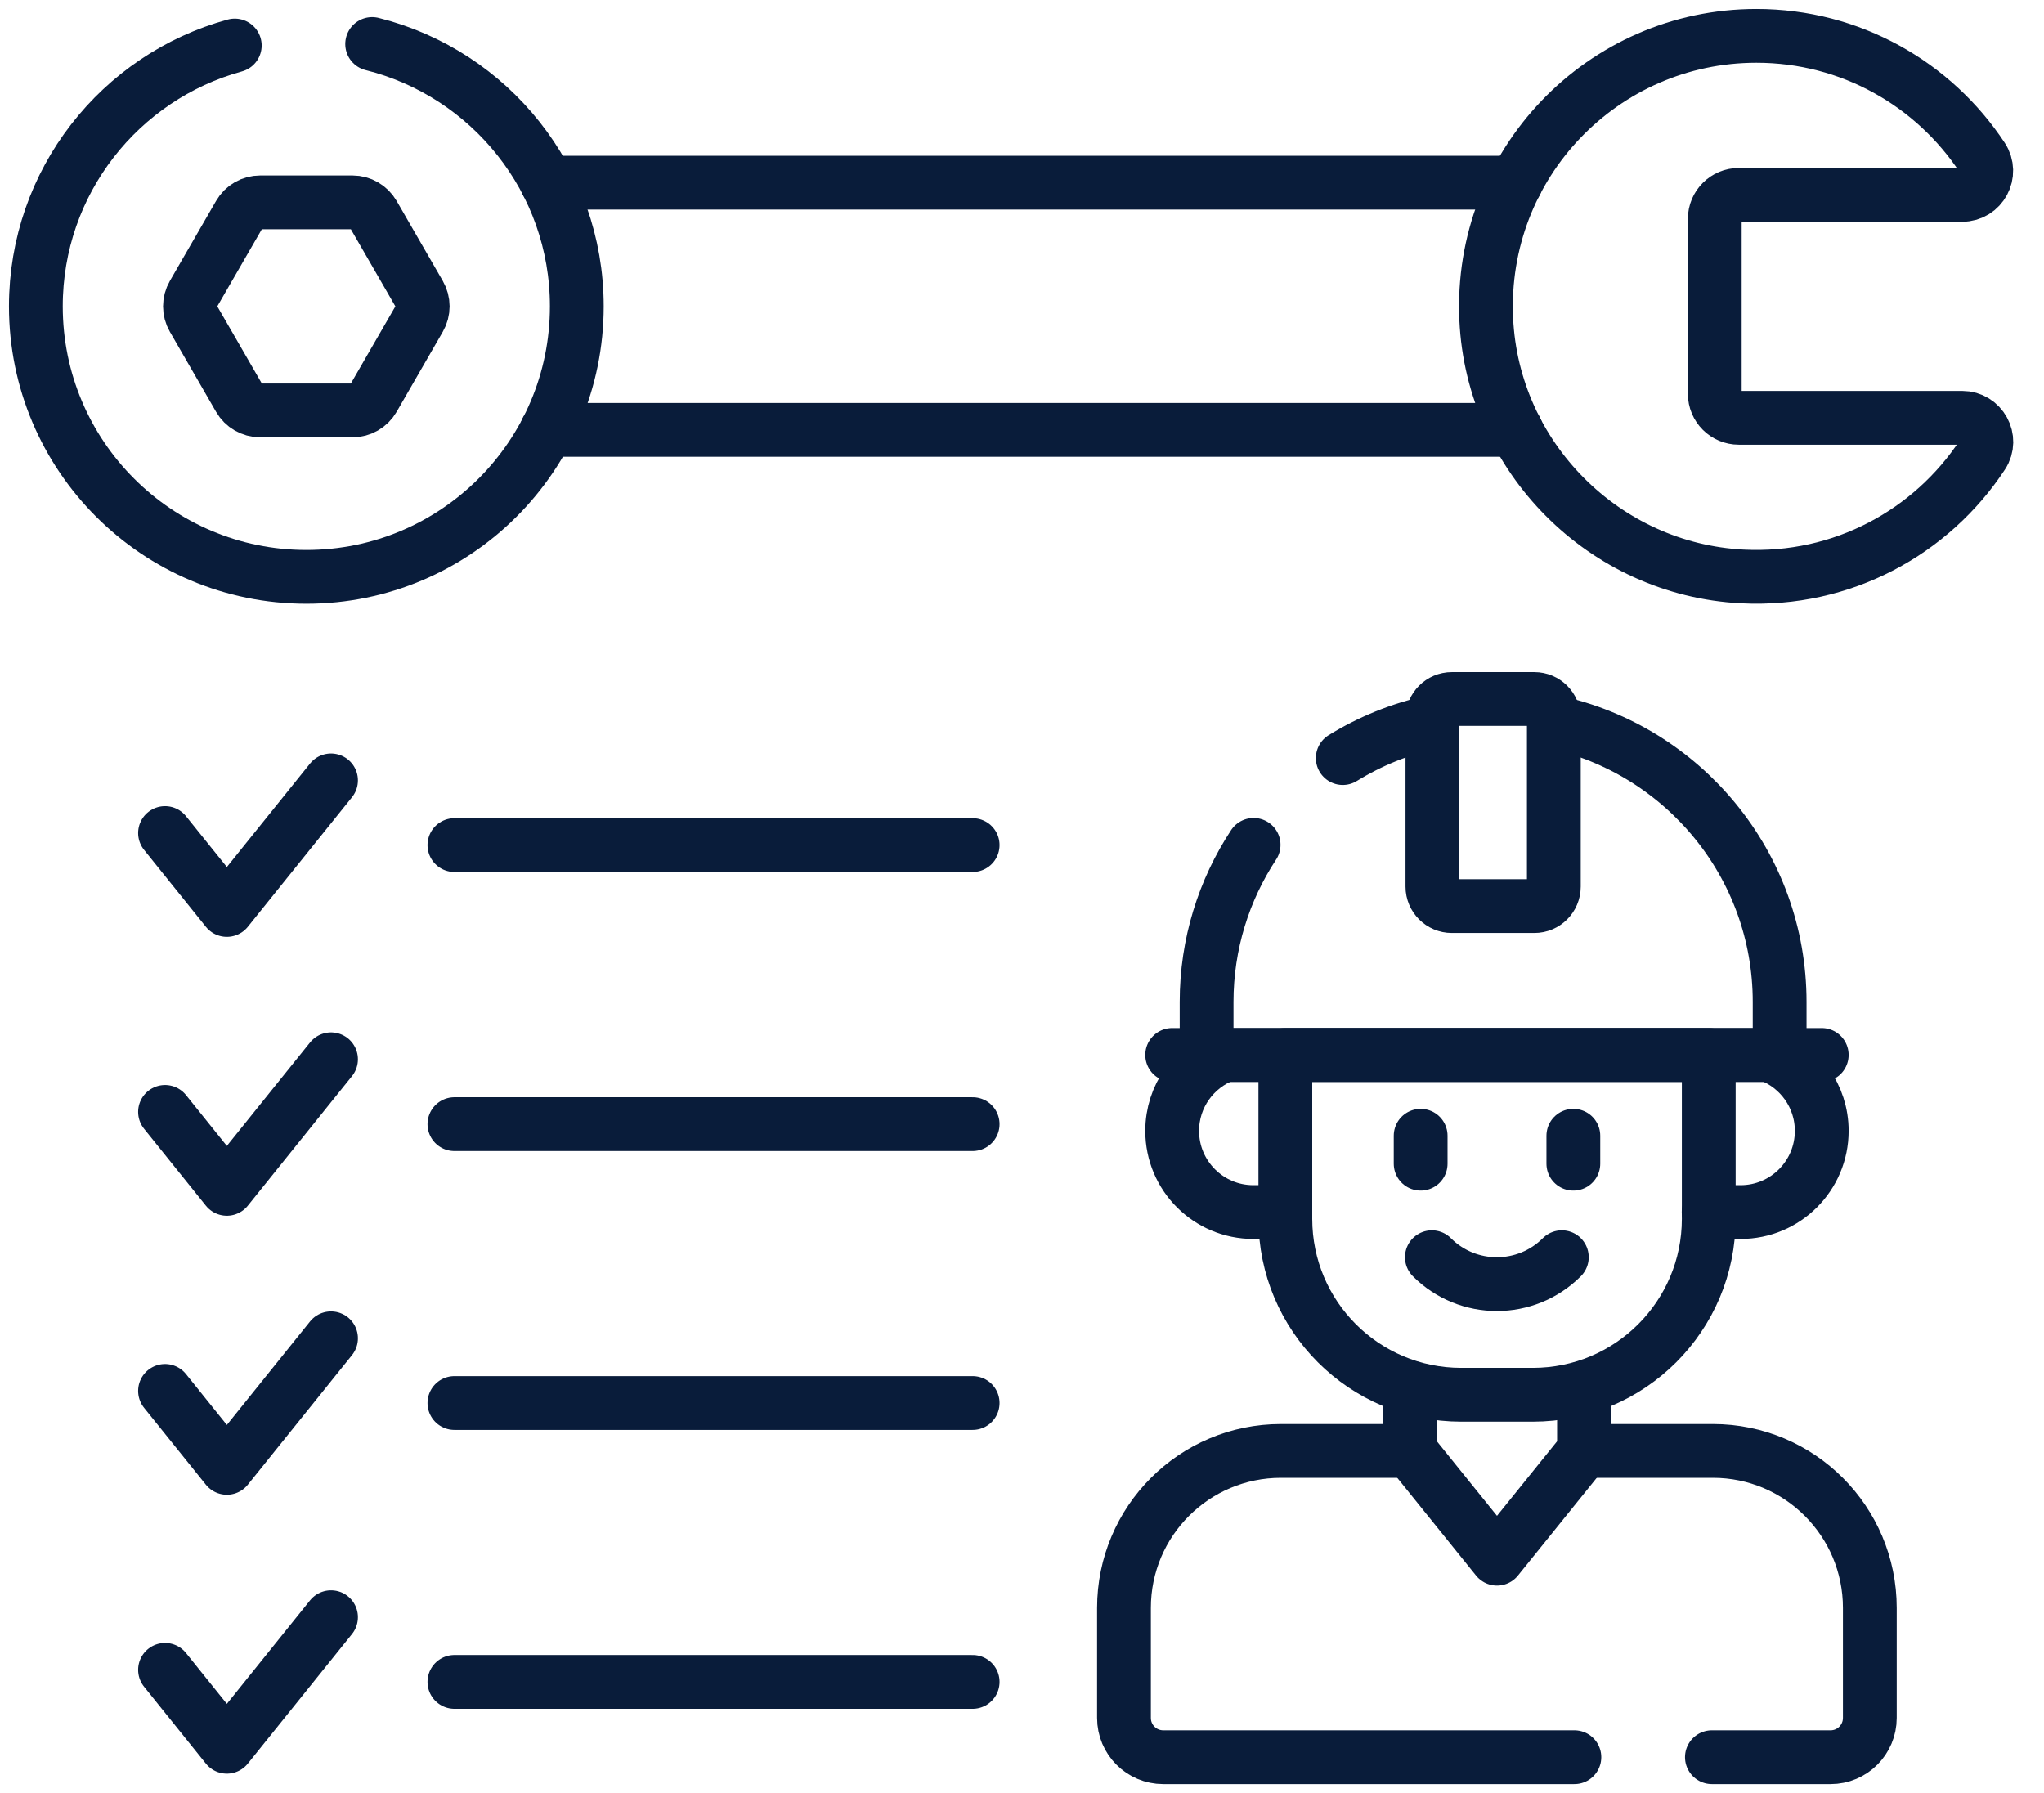 <svg width="57" height="50" viewBox="0 0 57 50" fill="none" xmlns="http://www.w3.org/2000/svg">
<path d="M39.315 40.461H35.722C33.304 40.461 31.344 42.421 31.344 44.839V47.907C31.344 48.512 31.834 49.002 32.438 49.002H43.904" stroke="#091C3A" stroke-width="1.5" stroke-miterlimit="10" stroke-linecap="round" stroke-linejoin="round"/>
<path d="M47.739 49.002H51.049C51.653 49.002 52.143 48.512 52.143 47.907V44.839C52.143 42.421 50.183 40.461 47.766 40.461H44.172" stroke="#091C3A" stroke-width="1.5" stroke-miterlimit="10" stroke-linecap="round" stroke-linejoin="round"/>
<path d="M15.25 11.988H42.279" stroke="#091C3A" stroke-width="1.5" stroke-miterlimit="10" stroke-linecap="round" stroke-linejoin="round"/>
<path d="M42.273 5.094H15.25" stroke="#091C3A" stroke-width="1.5" stroke-miterlimit="10" stroke-linecap="round" stroke-linejoin="round"/>
<path d="M4.602 23.23L6.326 25.375L9.231 21.762" stroke="#091C3A" stroke-width="1.5" stroke-miterlimit="10" stroke-linecap="round" stroke-linejoin="round"/>
<path d="M12.672 23.566H27.124" stroke="#091C3A" stroke-width="1.5" stroke-miterlimit="10" stroke-linecap="round" stroke-linejoin="round"/>
<path d="M4.602 31.007L6.326 33.152L9.231 29.539" stroke="#091C3A" stroke-width="1.5" stroke-miterlimit="10" stroke-linecap="round" stroke-linejoin="round"/>
<path d="M12.672 31.348H27.124" stroke="#091C3A" stroke-width="1.5" stroke-miterlimit="10" stroke-linecap="round" stroke-linejoin="round"/>
<path d="M4.602 38.788L6.326 40.933L9.231 37.32" stroke="#091C3A" stroke-width="1.5" stroke-miterlimit="10" stroke-linecap="round" stroke-linejoin="round"/>
<path d="M12.672 39.125H27.124" stroke="#091C3A" stroke-width="1.5" stroke-miterlimit="10" stroke-linecap="round" stroke-linejoin="round"/>
<path d="M4.602 46.566L6.326 48.711L9.231 45.098" stroke="#091C3A" stroke-width="1.5" stroke-miterlimit="10" stroke-linecap="round" stroke-linejoin="round"/>
<path d="M12.672 46.902H27.124" stroke="#091C3A" stroke-width="1.5" stroke-miterlimit="10" stroke-linecap="round" stroke-linejoin="round"/>
<path d="M54.719 11.651H48.489C48.119 11.651 47.819 11.351 47.819 10.981V6.104C47.819 5.734 48.119 5.434 48.489 5.434H54.718C55.252 5.434 55.572 4.84 55.278 4.394C53.929 2.349 51.613 1 48.98 1C44.696 1 41.246 4.572 41.446 8.9C41.623 12.75 44.738 15.88 48.587 16.075C51.385 16.217 53.869 14.833 55.284 12.682C55.575 12.24 55.249 11.651 54.719 11.651Z" stroke="#091C3A" stroke-width="1.5" stroke-miterlimit="10" stroke-linecap="round" stroke-linejoin="round"/>
<path d="M6.547 1.269C3.35 2.144 1 5.068 1 8.543C1 12.709 4.377 16.086 8.543 16.086C12.708 16.086 16.085 12.709 16.085 8.543C16.085 5.011 13.657 2.046 10.378 1.227M11.698 8.878L10.411 11.109C10.291 11.316 10.07 11.444 9.831 11.444H7.255C7.015 11.444 6.794 11.316 6.675 11.109L5.387 8.878C5.267 8.671 5.267 8.416 5.387 8.208L6.675 5.978C6.794 5.77 7.016 5.643 7.255 5.643H9.831C10.07 5.643 10.291 5.771 10.411 5.978L11.698 8.208C11.818 8.416 11.818 8.671 11.698 8.878Z" stroke="#091C3A" stroke-width="1.5" stroke-miterlimit="10" stroke-linecap="round" stroke-linejoin="round"/>
<path d="M39.32 38.699V40.457L41.746 43.466L44.172 40.457V38.699" stroke="#091C3A" stroke-width="1.5" stroke-miterlimit="10" stroke-linecap="round" stroke-linejoin="round"/>
<path d="M34.157 29.418C33.299 29.74 32.688 30.566 32.688 31.536C32.688 32.786 33.701 33.8 34.952 33.8H35.842" stroke="#091C3A" stroke-width="1.5" stroke-miterlimit="10" stroke-linecap="round" stroke-linejoin="round"/>
<path d="M47.648 33.8H48.538C49.789 33.8 50.802 32.786 50.802 31.536C50.802 30.566 50.191 29.74 49.333 29.418" stroke="#091C3A" stroke-width="1.5" stroke-miterlimit="10" stroke-linecap="round" stroke-linejoin="round"/>
<path d="M35.844 29.418V33.989C35.844 36.699 38.04 38.895 40.749 38.895H42.745C45.454 38.895 47.651 36.699 47.651 33.989V29.418H35.844Z" stroke="#091C3A" stroke-width="1.5" stroke-miterlimit="10" stroke-linecap="round" stroke-linejoin="round"/>
<path d="M39.617 31.672V32.451" stroke="#091C3A" stroke-width="1.5" stroke-miterlimit="10" stroke-linecap="round" stroke-linejoin="round"/>
<path d="M43.875 31.672V32.451" stroke="#091C3A" stroke-width="1.5" stroke-miterlimit="10" stroke-linecap="round" stroke-linejoin="round"/>
<path d="M39.93 35.059C40.931 36.06 42.553 36.06 43.554 35.059" stroke="#091C3A" stroke-width="1.5" stroke-miterlimit="10" stroke-linecap="round" stroke-linejoin="round"/>
<path d="M50.802 29.418H32.688" stroke="#091C3A" stroke-width="1.5" stroke-miterlimit="10" stroke-linecap="round" stroke-linejoin="round"/>
<path d="M39.944 20.133C39.046 20.327 38.204 20.672 37.445 21.14" stroke="#091C3A" stroke-width="1.5" stroke-miterlimit="10" stroke-linecap="round" stroke-linejoin="round"/>
<path d="M34.959 23.56C34.131 24.818 33.648 26.323 33.648 27.941V29.42H49.628V27.941C49.628 24.11 46.93 20.91 43.331 20.133" stroke="#091C3A" stroke-width="1.5" stroke-miterlimit="10" stroke-linecap="round" stroke-linejoin="round"/>
<path d="M42.788 25.267H40.487C40.188 25.267 39.945 25.024 39.945 24.725V20.034C39.945 19.735 40.188 19.492 40.487 19.492H42.788C43.088 19.492 43.331 19.735 43.331 20.034V24.725C43.331 25.024 43.088 25.267 42.788 25.267Z" stroke="#091C3A" stroke-width="1.5" stroke-miterlimit="10" stroke-linecap="round" stroke-linejoin="round"/>
</svg>
